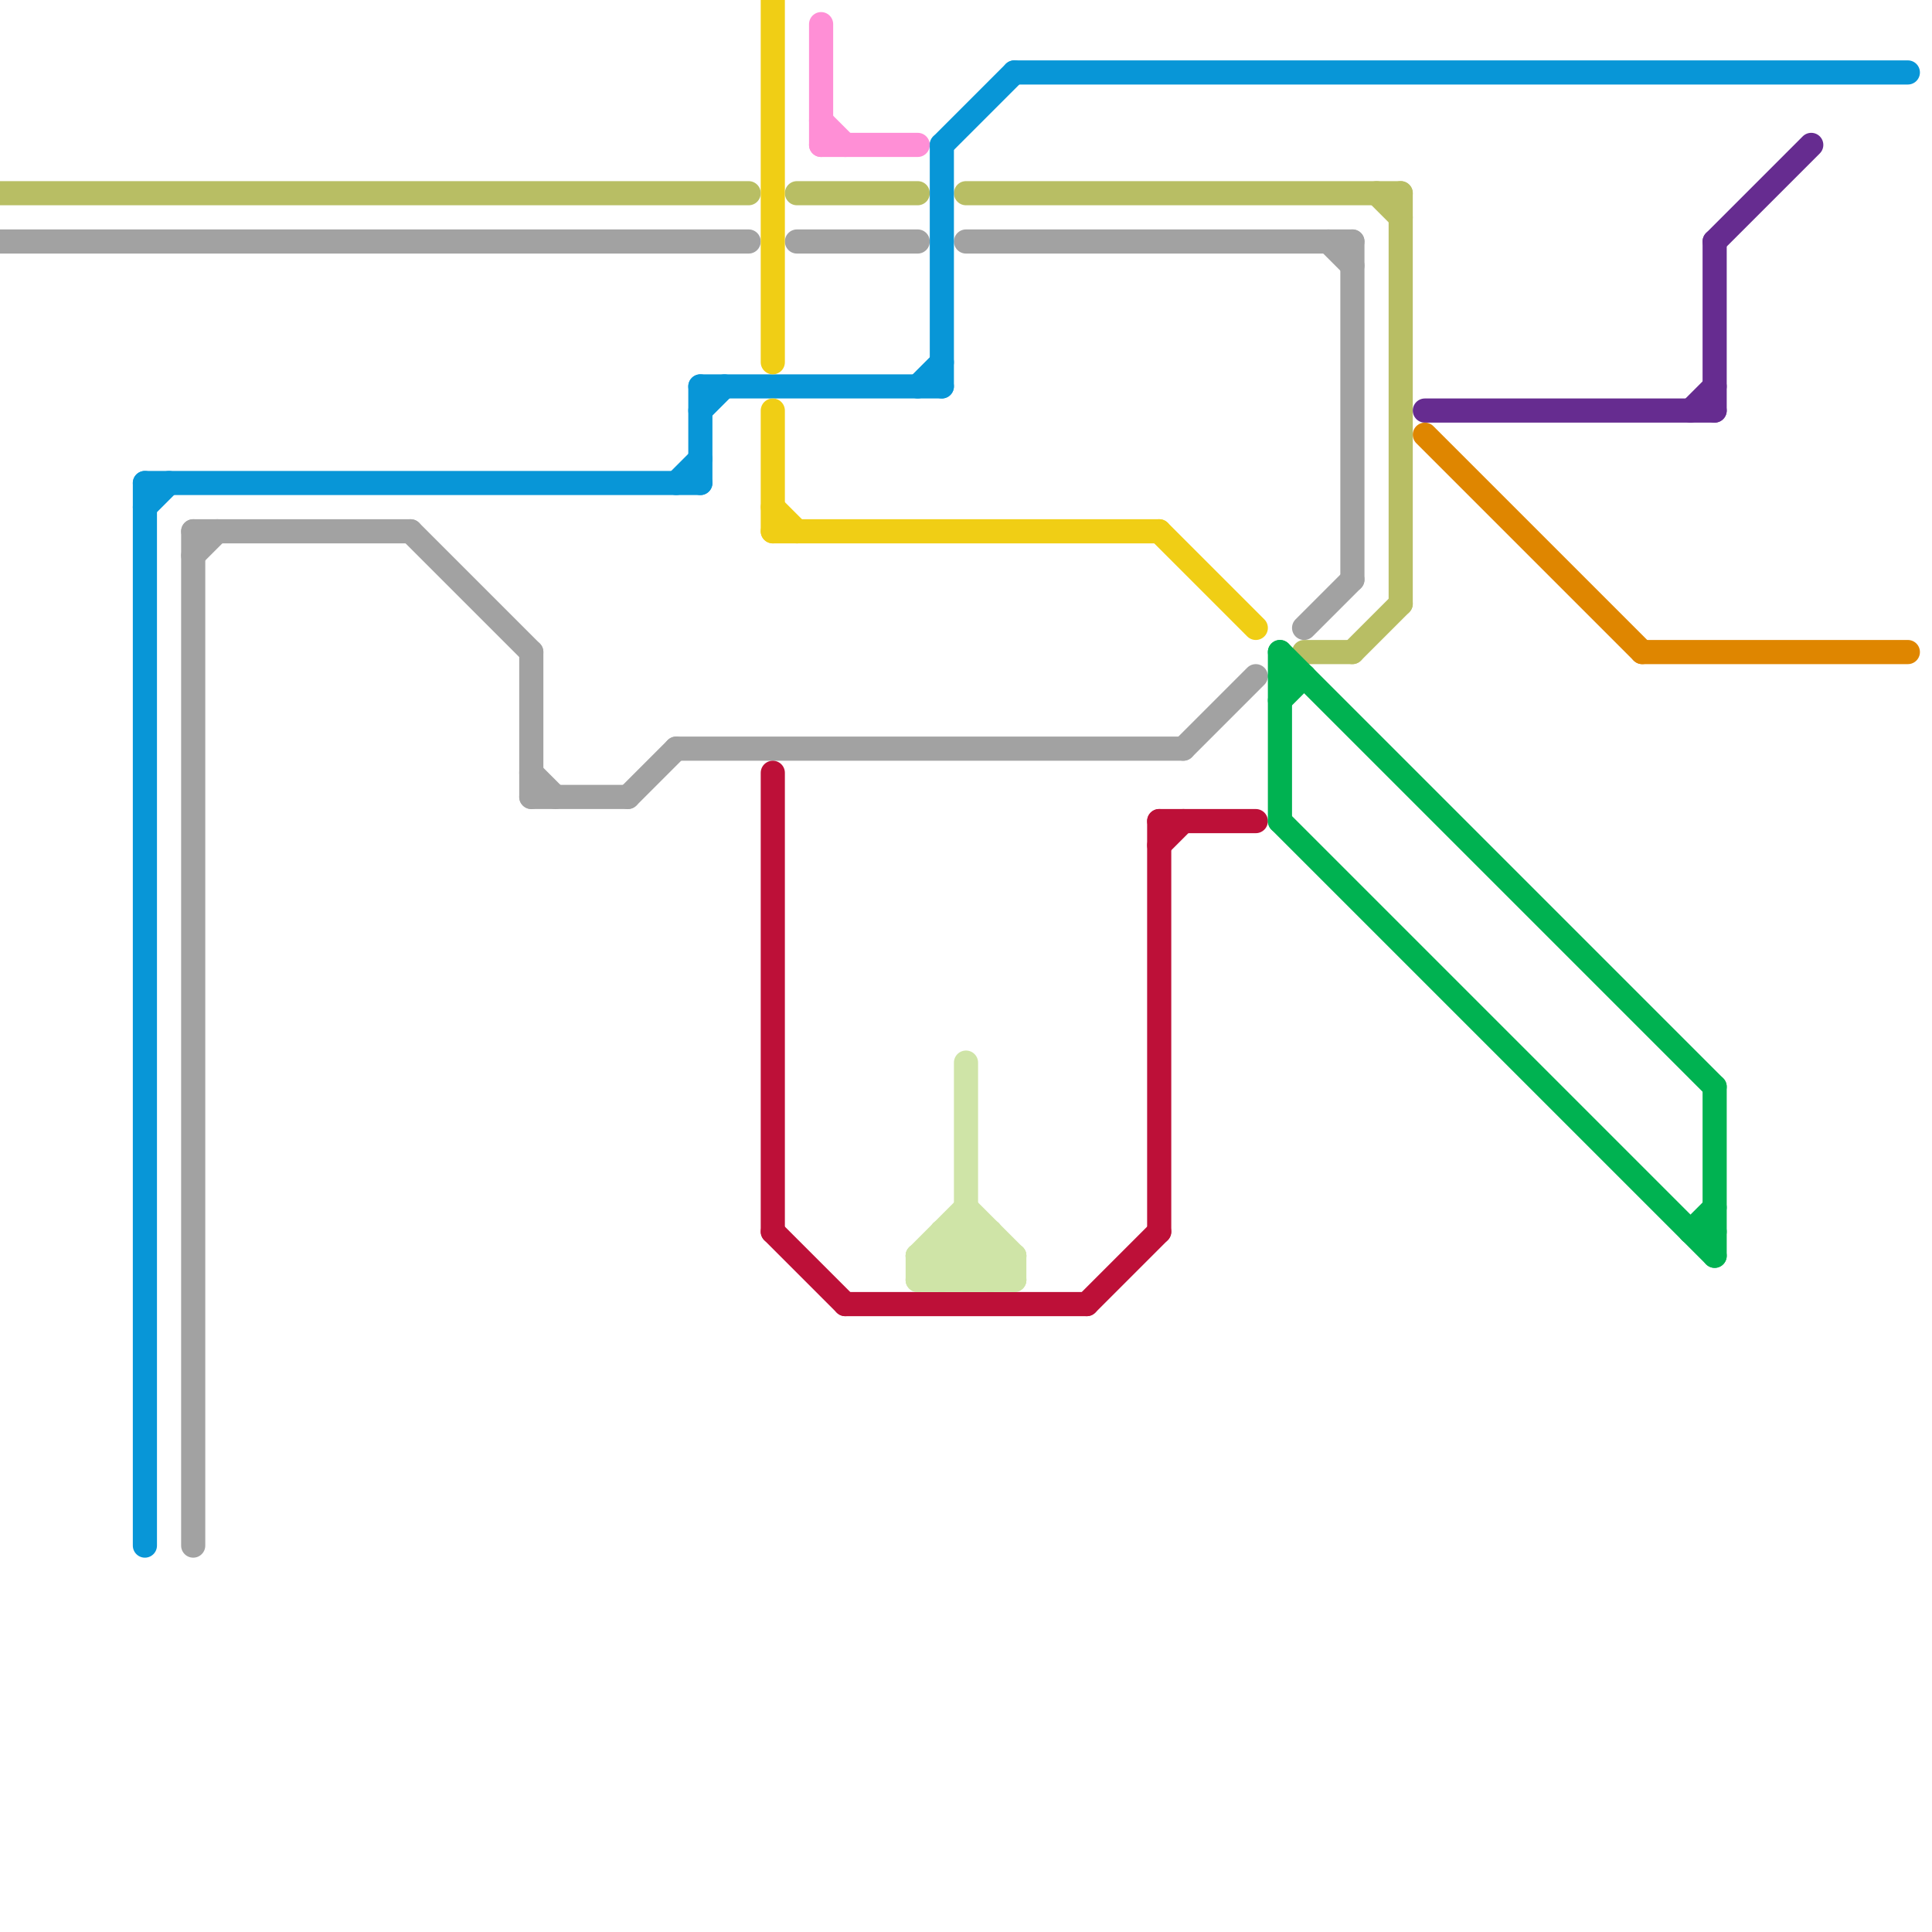 
<svg version="1.1" xmlns="http://www.w3.org/2000/svg" viewBox="0 0 80 80">
<style>text { font: 1px Helvetica; font-weight: 600; white-space: pre; dominant-baseline: central; } line { stroke-width: 1; fill: none; stroke-linecap: round; stroke-linejoin: round; } .c0 { stroke: #a2a2a2 } .c1 { stroke: #b8be64 } .c2 { stroke: #0896d7 } .c3 { stroke: #f0ce15 } .c4 { stroke: #bd1038 } .c5 { stroke: #ff8fd6 } .c6 { stroke: #cfe4a7 } .c7 { stroke: #00b251 } .c8 { stroke: #662c90 } .c9 { stroke: #df8600 }</style><defs><g id="wm-xf"><circle r="1.2" fill="#000"/><circle r="0.9" fill="#fff"/><circle r="0.6" fill="#000"/><circle r="0.3" fill="#fff"/></g><g id="wm"><circle r="0.6" fill="#000"/><circle r="0.3" fill="#fff"/></g></defs><line class="c0" x1="49" y1="31" x2="52" y2="28"/><line class="c0" x1="0" y1="10" x2="31" y2="10"/><line class="c0" x1="22" y1="33" x2="26" y2="33"/><line class="c0" x1="56" y1="10" x2="56" y2="24"/><line class="c0" x1="40" y1="10" x2="56" y2="10"/><line class="c0" x1="22" y1="32" x2="23" y2="33"/><line class="c0" x1="54" y1="26" x2="56" y2="24"/><line class="c0" x1="8" y1="22" x2="17" y2="22"/><line class="c0" x1="22" y1="27" x2="22" y2="33"/><line class="c0" x1="26" y1="33" x2="28" y2="31"/><line class="c0" x1="33" y1="10" x2="38" y2="10"/><line class="c0" x1="55" y1="10" x2="56" y2="11"/><line class="c0" x1="8" y1="23" x2="9" y2="22"/><line class="c0" x1="17" y1="22" x2="22" y2="27"/><line class="c0" x1="28" y1="31" x2="49" y2="31"/><line class="c0" x1="8" y1="22" x2="8" y2="64"/><line class="c1" x1="56" y1="27" x2="58" y2="25"/><line class="c1" x1="0" y1="8" x2="31" y2="8"/><line class="c1" x1="33" y1="8" x2="38" y2="8"/><line class="c1" x1="40" y1="8" x2="58" y2="8"/><line class="c1" x1="54" y1="27" x2="56" y2="27"/><line class="c1" x1="57" y1="8" x2="58" y2="9"/><line class="c1" x1="58" y1="8" x2="58" y2="25"/><line class="c2" x1="6" y1="21" x2="7" y2="20"/><line class="c2" x1="29" y1="17" x2="30" y2="16"/><line class="c2" x1="6" y1="20" x2="29" y2="20"/><line class="c2" x1="39" y1="6" x2="42" y2="3"/><line class="c2" x1="39" y1="6" x2="39" y2="16"/><line class="c2" x1="29" y1="16" x2="29" y2="20"/><line class="c2" x1="6" y1="20" x2="6" y2="64"/><line class="c2" x1="42" y1="3" x2="79" y2="3"/><line class="c2" x1="38" y1="16" x2="39" y2="15"/><line class="c2" x1="29" y1="16" x2="39" y2="16"/><line class="c2" x1="28" y1="20" x2="29" y2="19"/><line class="c3" x1="32" y1="0" x2="32" y2="15"/><line class="c3" x1="48" y1="22" x2="52" y2="26"/><line class="c3" x1="32" y1="21" x2="33" y2="22"/><line class="c3" x1="32" y1="17" x2="32" y2="22"/><line class="c3" x1="32" y1="22" x2="48" y2="22"/><line class="c4" x1="45" y1="54" x2="48" y2="51"/><line class="c4" x1="32" y1="32" x2="32" y2="51"/><line class="c4" x1="32" y1="51" x2="35" y2="54"/><line class="c4" x1="48" y1="34" x2="48" y2="51"/><line class="c4" x1="35" y1="54" x2="45" y2="54"/><line class="c4" x1="48" y1="34" x2="52" y2="34"/><line class="c4" x1="48" y1="35" x2="49" y2="34"/><line class="c5" x1="34" y1="6" x2="38" y2="6"/><line class="c5" x1="34" y1="1" x2="34" y2="6"/><line class="c5" x1="34" y1="5" x2="35" y2="6"/><line class="c6" x1="41" y1="53" x2="42" y2="52"/><line class="c6" x1="38" y1="52" x2="39" y2="53"/><line class="c6" x1="38" y1="52" x2="40" y2="50"/><line class="c6" x1="40" y1="53" x2="41" y2="52"/><line class="c6" x1="41" y1="51" x2="41" y2="53"/><line class="c6" x1="42" y1="52" x2="42" y2="53"/><line class="c6" x1="38" y1="53" x2="42" y2="53"/><line class="c6" x1="38" y1="52" x2="38" y2="53"/><line class="c6" x1="39" y1="51" x2="41" y2="51"/><line class="c6" x1="40" y1="44" x2="40" y2="53"/><line class="c6" x1="38" y1="53" x2="40" y2="51"/><line class="c6" x1="39" y1="52" x2="40" y2="53"/><line class="c6" x1="39" y1="51" x2="39" y2="53"/><line class="c6" x1="40" y1="50" x2="42" y2="52"/><line class="c6" x1="39" y1="51" x2="41" y2="53"/><line class="c6" x1="40" y1="51" x2="42" y2="53"/><line class="c6" x1="39" y1="53" x2="41" y2="51"/><line class="c6" x1="38" y1="52" x2="42" y2="52"/><line class="c7" x1="71" y1="45" x2="71" y2="52"/><line class="c7" x1="53" y1="27" x2="53" y2="34"/><line class="c7" x1="53" y1="29" x2="54" y2="28"/><line class="c7" x1="70" y1="51" x2="71" y2="51"/><line class="c7" x1="53" y1="27" x2="71" y2="45"/><line class="c7" x1="53" y1="34" x2="71" y2="52"/><line class="c7" x1="53" y1="28" x2="54" y2="28"/><line class="c7" x1="70" y1="51" x2="71" y2="50"/><line class="c8" x1="71" y1="10" x2="71" y2="17"/><line class="c8" x1="70" y1="17" x2="71" y2="16"/><line class="c8" x1="59" y1="17" x2="71" y2="17"/><line class="c8" x1="71" y1="10" x2="75" y2="6"/><line class="c9" x1="59" y1="18" x2="68" y2="27"/><line class="c9" x1="68" y1="27" x2="79" y2="27"/>
</svg>
